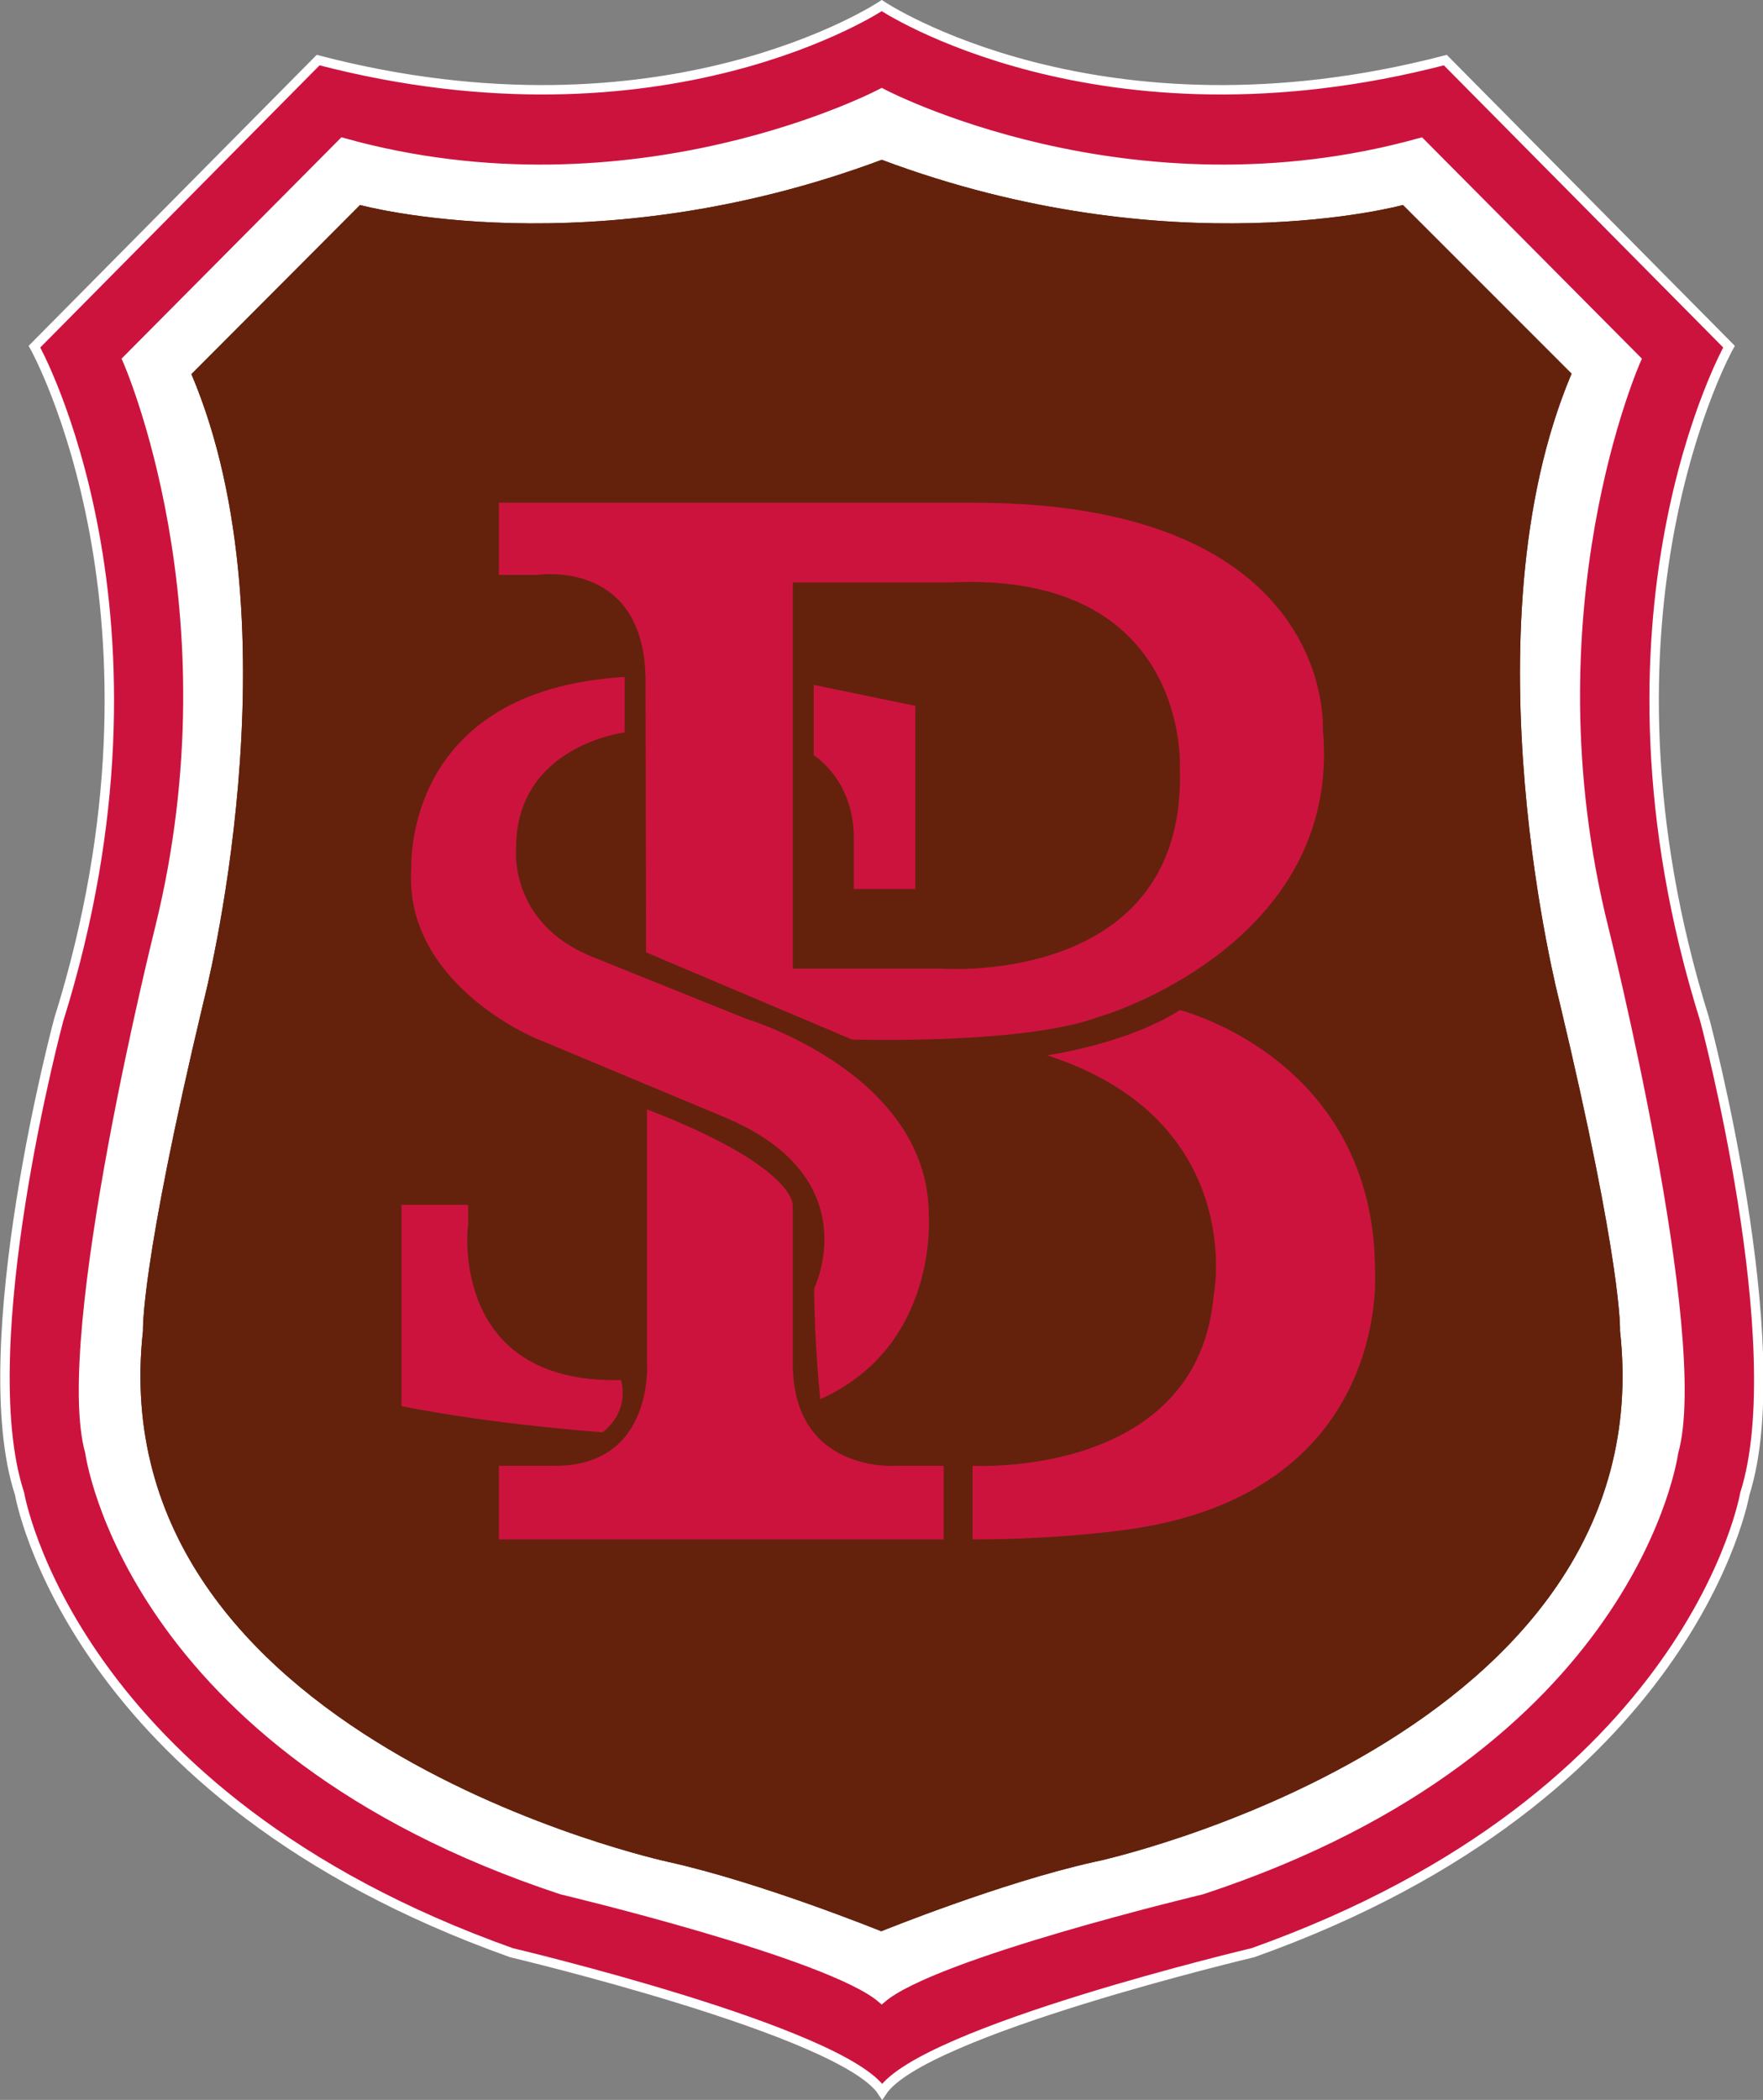 <svg enable-background="new 0 0 378.5 450.7" viewBox="0 0 378.5 450.7" xmlns="http://www.w3.org/2000/svg"><rect x="0" y="0" width="378.5" height="450.7" fill="#808080" stroke="none"/><path d="m189.3 433.1-6.5-2.6c-.2-.1-24.8-10-43-14-1.7-.4-33.9-7.6-65.2-26.3-19.2-11.5-34.2-25-44.6-40.2-13.4-19.6-19-41.6-16.5-65.4.1-5.8 1.7-24.5 13.4-73.6l.1-.3c.2-.7 18.9-74.8-1.8-123.7l-4.5-10.7 51.6-51.6 9.5 2.7c.7.2 12 3 29.7 3.3 16.6.3 42.6-1.7 71.7-12.5l6-2.3 6 2.3c29.2 10.8 55.1 12.8 71.8 12.5 17.7-.3 29-3.1 29.7-3.3l9.7-2.7 7 7.2 44.5 44.5-4.6 10.6c-10.7 25.2-10.6 57.3-8.7 79.9 2.1 25.1 6.9 43.7 7 43.8l.1.3c11.7 49.1 13.3 67.8 13.4 73.6 2.4 23.8-3.1 45.8-16.5 65.4-10.4 15.2-25.4 28.7-44.6 40.2-31.3 18.7-63.5 25.9-65.2 26.3-18.2 4-42.8 13.9-43 14zm-141.4-148.1.2 1.6-.3.9c-1.8 15.8 1.6 29.8 10.4 42.8 7.4 11 18.6 21 33.4 29.9 26.6 16.1 55.2 22.5 55.5 22.6 15.1 3.3 32.8 9.7 42.2 13.2 9.3-3.6 27.1-9.9 42.1-13.2.3-.1 28.8-6.5 55.5-22.6 14.7-8.9 26-19 33.4-29.9 8.8-13 12.2-27 10.4-42.8l-.2-1.8.1-.7c-.1-2.4-1-18-12.4-65.8-1.3-5.2-19.1-77-.7-134.5l-22-22c-18.1 3-58.4 6.3-106.3-10.1-28.6 9.8-54.5 12.6-74.5 12.6-13.5 0-24.4-1.3-31.7-2.5l-22 22c18.5 57.5.7 129.3-.7 134.5-11.4 48-12.3 63.5-12.4 65.8z" fill="#fff"/><path d="m366 218.9c-27.2-86.8 5.2-144.5 5.2-144.5l-60.9-61.5c-74.5 19.4-121-11.7-121-11.7s-46.5 31.1-121 11.7l-60.9 61.5s32.4 57.7 5.2 144.5c0 0-18.8 70-8.4 101.7 0 0 10.9 64.8 105.6 98.5 0 0 71 16.8 79.6 29.8 8.6-13 79.6-29.8 79.6-29.8 94.6-33.7 105.6-98.5 105.6-98.5 10.1-31.7-8.6-101.7-8.6-101.7m-6.7 92.8s-8.3 63.3-101.3 93.9c0 0-57.6 13.7-68.7 23.3-11.1-9.6-68.7-23.3-68.7-23.3-93-30.7-101.3-93.9-101.3-93.9-7-24.6 15-112.5 15-112.5 16.9-68.4-7-122-7-122l46.3-46.6c62.6 17.5 115.7-10.6 115.7-10.6s53 28.1 115.7 10.6l46.3 46.6s-24 53.7-7 122c0 0 22 87.9 15 112.5" fill="#cc133e" stroke="#fff" stroke-miterlimit="10" stroke-width="2.023"/><path d="m347.8 285.6s.6-13.6-13-70.6c0 0-20.7-79.7 2.6-134.8l-36.2-36.2s-49.6 13.6-111.9-9.7c-62.4 23.3-112 9.7-112 9.7l-36.2 36.3c23.3 55 2.6 134.7 2.6 134.7-13.6 57-13 70.6-13 70.6-9.7 87.5 112.7 114 112.7 114 19.9 4.4 45.8 14.9 45.8 14.9s25.9-10.5 45.8-14.9c.1.1 122.5-26.5 112.8-114" fill="#64220d"/><path d="m347.8 285.6s.6-13.6-13-70.6c0 0-20.7-79.7 2.6-134.8l-36.2-36.2s-49.6 13.6-111.9-9.7c-62.4 23.3-112 9.7-112 9.7l-36.2 36.3c23.3 55 2.6 134.7 2.6 134.7-13.6 57-13 70.6-13 70.6-9.7 87.5 112.7 114 112.7 114 19.9 4.4 45.8 14.9 45.8 14.9s25.9-10.5 45.8-14.9c.1.1 122.5-26.5 112.8-114" fill="#64220d"/><g fill="#cc133e"><path d="m284 156.5s2.8-48.6-74.9-48.6h-102v15.5h8.2s23.3-3.7 23.3 22.9l.1 58.1 44.2 18.7s37.1 1.2 53.1-4.9c.1.1 52.3-15.3 48-61.7m-81.6 51.4h-32.2v-82.9h33.9c51.2-2.4 49.2 39.5 49.2 39.5 1.8 47.3-50.9 43.4-50.9 43.4"/><path d="m174.7 147v15.1s8.6 5.2 8.6 17.7v11h13.2v-39.3z"/><path d="m134.1 145.3v11.9s-23.3 2.8-23.3 24.8c0 0-1.7 16 16.2 23.3l33.3 13.4s39.1 11.7 39.1 42.1c0 0 2.2 28.1-23.3 39.5 0 0-1.3-12.5-1.3-23.8 0 0 11.9-24-19.7-36.9l-40.2-16.8s-28.3-11.7-26.6-36.5c.1 0-2.1-38.2 45.8-41"/><path d="m133.3 296.2s2.2 6.3-3.9 11.2c0 0-22.5-1.5-43.2-5.6v-43.2h14.3v4.3c-.1.1-4.2 34.2 32.8 33.3"/><path d="m138.9 238.1v53.8s1.9 22.7-19.7 22.7h-12.1v15.8h95.5v-15.8h-9.9s-22.5 1.9-22.5-22v-33.9c0-.1.6-8.3-31.3-20.6"/><path d="m224.8 226.5s17.1-2.4 28.5-9.7c0 0 41.9 10.4 41.9 56.1 0 0 3.5 46.4-51.2 55.1 0 0-14.5 2.4-35.2 2.4v-15.8s48.6 2.8 51.8-36.9c.1-.1 7-37.4-35.8-51.2"/></g></svg>